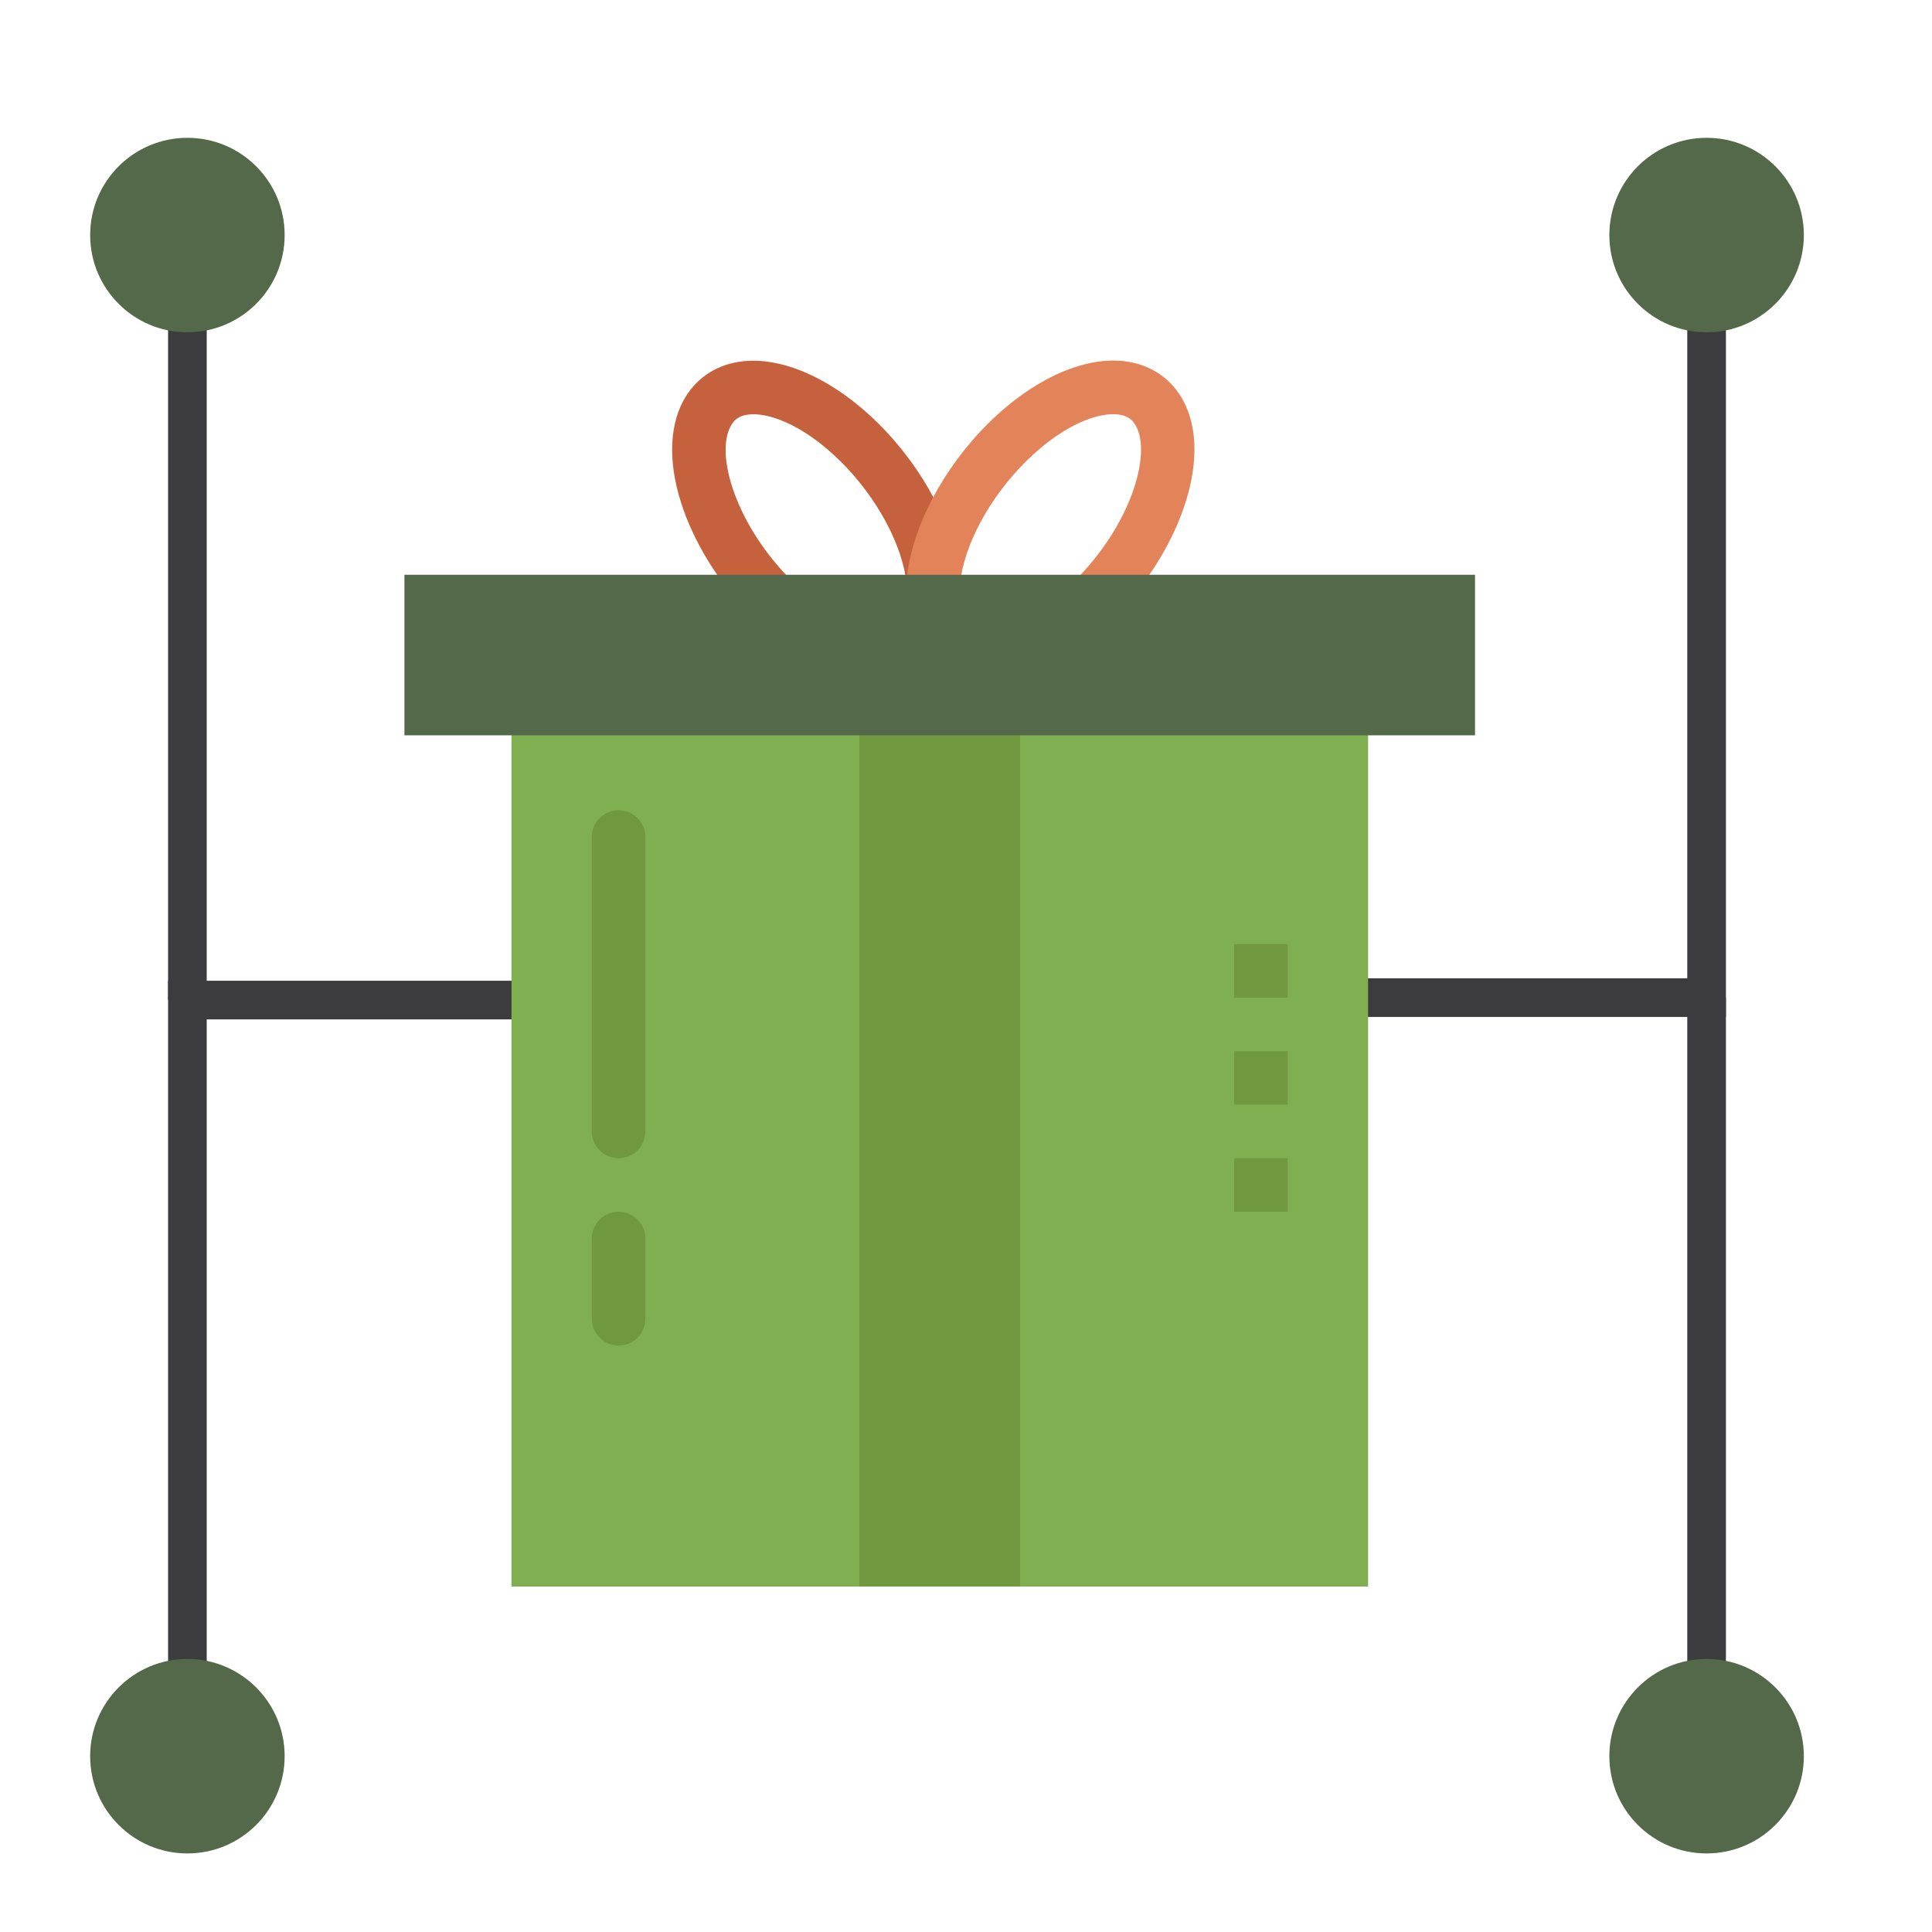 <?xml version="1.0" encoding="utf-8"?>
<!-- Generator: Adobe Illustrator 26.5.0, SVG Export Plug-In . SVG Version: 6.00 Build 0)  -->
<svg xmlns="http://www.w3.org/2000/svg" xmlns:xlink="http://www.w3.org/1999/xlink" version="1.2" baseProfile="tiny" x="0px" y="0px" viewBox="0 0 3000 3000" overflow="visible" xml:space="preserve" width="50" height="50">
<g id="Слой_3">
	<polyline fill="none" stroke="#3C3B3D" stroke-width="60" stroke-miterlimit="10" points="1781,1549.1 2650,1549.1 2650,375  "/>
	<line fill="none" stroke="#3C3B3D" stroke-width="60" stroke-miterlimit="10" x1="2650" y1="1549.1" x2="2650" y2="2727"/>
	<polyline fill="none" stroke="#3C3B3D" stroke-width="60" stroke-miterlimit="10" points="1160,1552.9 291,1552.9 291,2727  "/>
	<line fill="none" stroke="#3C3B3D" stroke-width="60" stroke-miterlimit="10" x1="291" y1="1552.9" x2="291" y2="375"/>
</g>
<g id="Слой_2">
	<g>
		<path fill="#70993F" d="M1583.9,1133.5H794.3v1329.9h1329.9V1133.5H1583.9"/>
		<path fill="#80AF52" d="M794.3,1133.5h540.2v1329.9H794.3V1133.5"/>
		<path fill="#80AF52" d="M1583.9,1133.5h540.3v1329.9h-540.3V1133.5"/>
		<path fill="#70993F" d="M1334.5,1133.5h249.4v1329.9h-249.4V1133.5"/>
		<path fill="#70993F" d="M1916.4,1798.5h83.1v83.1h-83.1V1798.5"/>
		<path fill="#70993F" d="M1916.4,1632.2h83.1v83.1h-83.1V1632.2"/>
		<path fill="#70993F" d="M1916.4,1466h83.1v83.1h-83.1V1466"/>
		<path fill="#70993F" d="M960.5,1798.5c-22.9,0-41.6-18.6-41.6-41.6v-457.2c0-23,18.6-41.6,41.6-41.6c23,0,41.6,18.6,41.6,41.6    v457.2C1002,1779.8,983.4,1798.5,960.5,1798.5"/>
		<path fill="#70993F" d="M960.5,2089.4c-22.9,0-41.6-18.6-41.6-41.6v-124.7c0-22.9,18.6-41.5,41.6-41.5c23,0,41.6,18.6,41.6,41.5    v124.7C1002,2070.8,983.4,2089.4,960.5,2089.4"/>
		<path fill="#C6613E" d="M1203,975.6c-10.7,0-21.4-4.1-29.5-12.2l-1.5-1.4c-49.5-48.8-88.9-109.2-110.5-169.8    c-23.6-66.1-23.8-126.4-0.5-169.8c18-33.4,48.8-55,87.1-60.7c64.3-9.7,144.5,25.8,214.8,94.9c71.5,70.6,120.5,164,127.7,244    l0.1,0.7c0.1,1.2,0.1,2.4,0.1,3.7c0,22.9-18.6,41.6-41.5,41.6c-22,0-40.1-17.2-41.5-38.9c-5.6-60.2-46-135.5-103.1-191.8    c-61-60-115.7-76.3-144-72c-12.5,1.8-20.6,7.4-26.2,17.9c-24.4,45.3,9.2,155.5,96.3,241.3l0.4,0.3c0.5,0.4,0.9,1,1.4,1.4    c16.2,16.3,16.1,42.6-0.1,58.8C1224.2,971.5,1213.5,975.6,1203,975.6"/>
		<path fill="#E3835A" d="M1695.4,975.6c-11.2,0-22.3-4.5-30.5-13.4c-15.6-16.9-14.5-43.1,2.3-58.7l0.5-0.5    c87.1-85.8,120.7-196.1,96.4-241.3c-5.7-10.5-13.7-16-26.3-17.9c-28.4-4.3-83.1,12-144,72c-57.3,56.4-97.8,131.9-103.2,192.4    l-0.1,0.5c-2,21.1-19.7,37.7-41.3,37.7c-23,0-41.6-18.6-41.6-41.6c0-1.4,0.1-3,0.3-4.5c7.3-80,56.2-173.4,127.7-243.9    c70.2-69.1,150.5-104.7,214.8-94.9c38.2,5.8,69.1,27.4,87,60.7c23.3,43.4,23.1,103.7-0.5,169.8c-21.6,60.6-60.9,121.1-110.7,170    c-0.6,0.7-1.6,1.6-2.5,2.4C1715.6,971.9,1705.5,975.6,1695.4,975.6"/>
		<path fill="#536949" d="M1449,892.5h841.4v249.3H628V892.5H1449"/>
	</g>
	<circle fill="#536949" cx="291" cy="365" r="151"/>
	<circle fill="#536949" cx="2650" cy="365" r="151"/>
	<circle fill="#536949" cx="291" cy="2727" r="151"/>
	<circle fill="#536949" cx="2650" cy="2727" r="151"/>
</g>
</svg>

